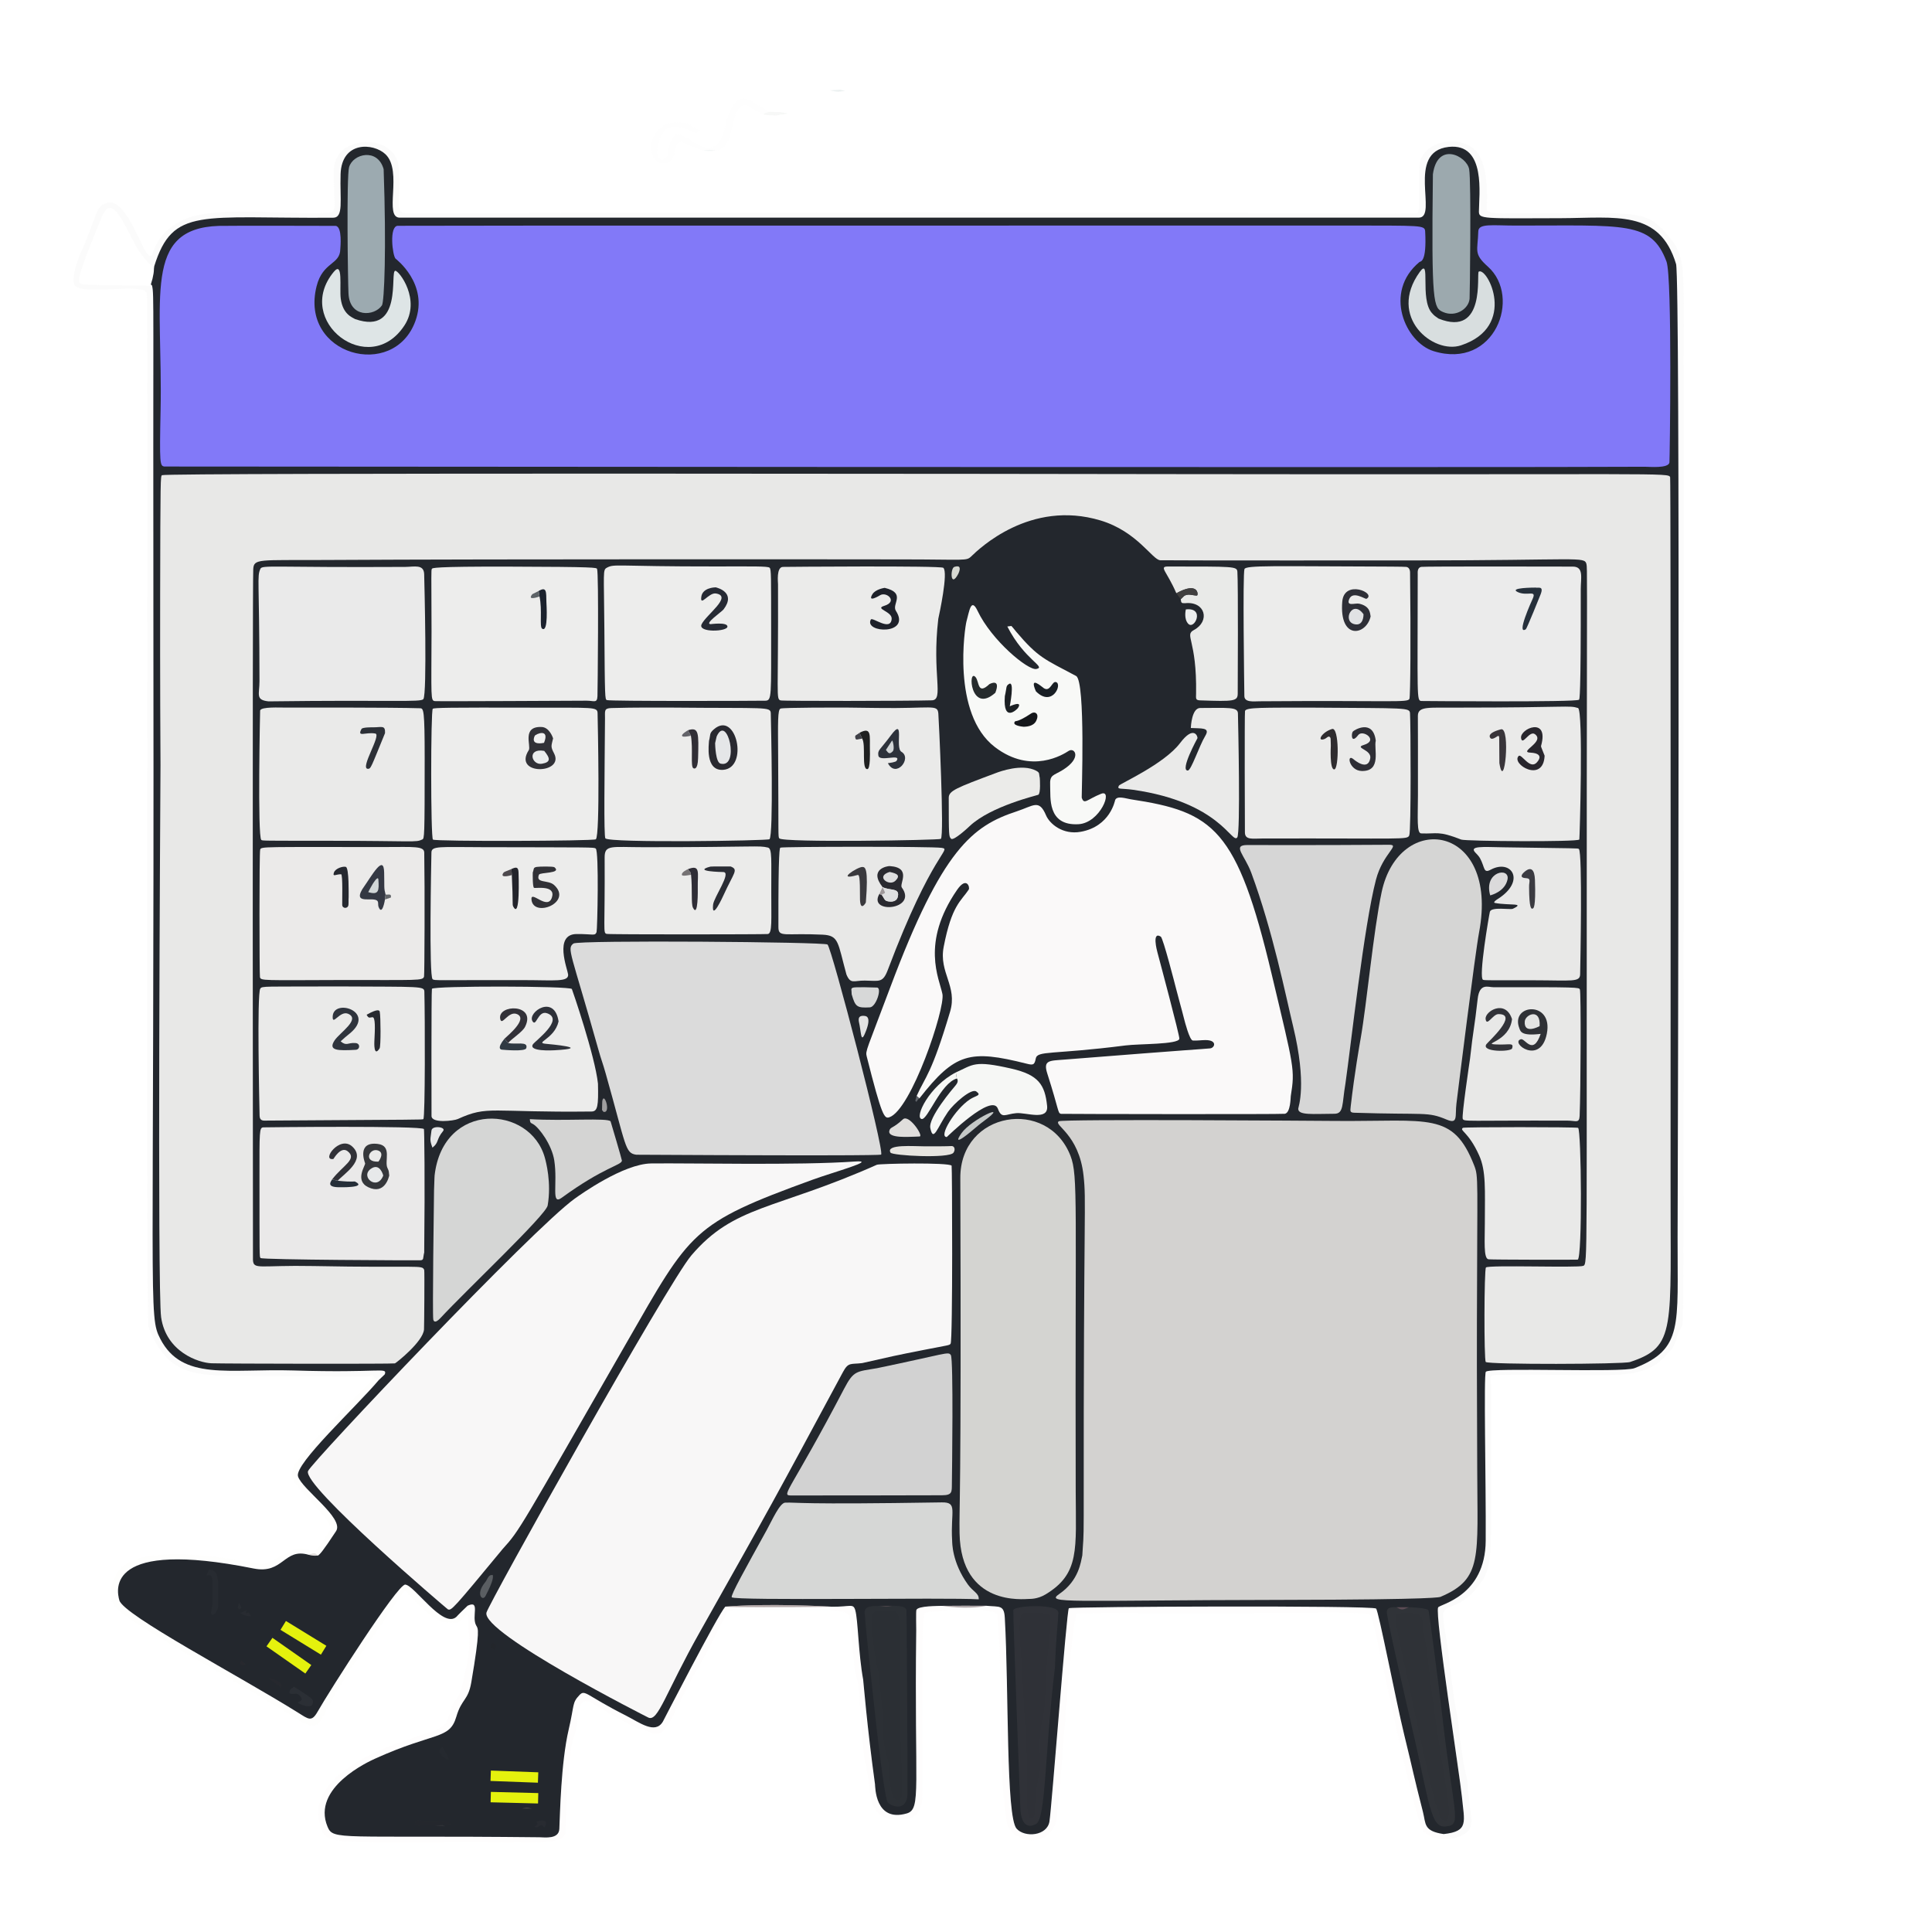 <?xml version="1.0" encoding="UTF-8" standalone="no"?><!DOCTYPE svg PUBLIC "-//W3C//DTD SVG 1.1//EN" "http://www.w3.org/Graphics/SVG/1.1/DTD/svg11.dtd"><svg width="100%" height="100%" viewBox="0 0 1080 1080" version="1.1" xmlns="http://www.w3.org/2000/svg" xmlns:xlink="http://www.w3.org/1999/xlink" xml:space="preserve" xmlns:serif="http://www.serif.com/" style="fill-rule:evenodd;clip-rule:evenodd;stroke-linejoin:round;stroke-miterlimit:2;"><path d="M86.225,148.811c10.474,-33.344 26.012,-26.569 100.003,-27.103c5.964,-0.043 3.725,-9.715 4.158,-24.28c0.558,-18.753 18.42,-17.571 25.098,-11.209c9.985,9.514 -1.408,35.953 8.256,35.443c0.643,-0.034 566.211,0.016 569.402,-0.004c11,-0.07 -7.575,-36.858 16.657,-39.537c21.184,-2.342 16.921,27.279 16.928,36.128c0.004,4.25 2.338,3.856 45.568,3.714c30.951,-0.101 55.422,-4.987 64.639,25.634c2.473,8.217 0.986,500.701 0.855,544.241c-0.149,49.192 3.278,62.312 -24.08,72.976c-6.844,2.668 -80.674,-0.589 -83.096,1.998c-1.308,1.396 0.118,61.928 -0.09,94.458c-0.199,31.098 -25.665,35.5 -26.591,37.282c-1.997,3.842 12.282,95.208 13.273,105.718c1.34,14.215 4.102,19.458 -10.182,20.986c-11.388,-1.668 -9.873,-5.683 -11.615,-12.489c-5.512,-21.533 -5.176,-21.533 -10.481,-43.189c-4.409,-18 -14.295,-69.209 -15.697,-70.39c-2.128,-1.792 -170.458,-1.159 -171.73,-0.177c-1.236,0.956 -9.618,111.984 -10.857,119.287c-1.356,7.992 -13.702,9.095 -18.343,3.95c-6.026,-6.68 -4.315,-77.923 -6.613,-117.959c-0.418,-7.281 -3.012,-5.937 -10.203,-6.641c-12.534,-0.059 -12.428,-0.044 -24.992,0.036c-1.68,0.102 -13.551,-0.1 -14.232,2.345c-0.261,0.936 -0.064,10.376 -0.075,11.25c-1.133,88.141 3.043,100.016 -5.281,102.435c-17.891,5.2 -17.616,-15.223 -17.774,-16.366c-4.421,-31.919 -6.469,-57.624 -6.613,-58.407c-2.716,-14.858 -2.857,-33.55 -4.429,-38.87c-1.147,-3.877 -2.668,-1.84 -12.706,-1.903c-4.787,-0.268 -35.97,-2.014 -59.928,-0.046c-4.337,4.804 -34.663,63.872 -34.906,64.282c-4.331,7.291 -13.071,0.445 -20.73,-3.428c-22.277,-11.265 -22.719,-14.757 -25.889,-11.426c-4.224,4.439 -2.736,5.204 -6.014,19.217c-4.357,18.626 -4.855,47.581 -5.238,55.614c-0.281,5.904 -8.23,4.687 -11.194,4.656c-112.052,-1.188 -115.155,1.895 -118.387,-5.891c-9.088,-21.891 23.186,-36.513 26.568,-38.045c33.257,-15.068 41.615,-10.477 45.403,-23.387c3.029,-10.323 6.613,-8.873 8.408,-19.391c5.061,-29.661 3.752,-29.895 2.781,-31.546c-2.922,-4.967 2.493,-14.559 -4.85,-11.179c-5.911,5.63 -5.759,5.767 -6.285,6.242c-7.544,6.809 -23.55,-17.828 -28.602,-18.039c-4.371,-0.182 -42.322,59.349 -49,71.089c-3.351,5.89 -5.122,4.109 -10.901,0.496c-33.121,-20.705 -97.512,-54.449 -99.89,-62.766c-1.696,-5.932 -7.371,-34.393 75.027,-17.828c16.739,3.365 16.825,-11.709 30.778,-7.659c2.712,0.538 2.598,0.634 5.329,0.397c1.043,-0.858 2.293,-1.887 9.994,-13.605c4.78,-7.273 -19.194,-23.454 -21.281,-30.685c-2.003,-6.941 32.568,-38.828 45.127,-53.735c3.202,-3.163 3.346,-3.041 3.455,-3.413c1.157,-3.928 -2.522,-0.493 -51.147,-1.985c-35.917,-1.103 -62.142,5.99 -74.388,-17.651c-6.846,-13.217 -3.367,-14.316 -3.868,-382.985c-0.272,-200.071 0.451,-200.145 -0.726,-205.655c0.065,-0.38 -0.734,-0.564 -0.669,-0.944c0,0 0.826,-2.85 0.898,-3.097c0.533,-2.658 0.54,-2.64 0.575,-2.871c0.321,-2.087 0.078,-2.023 0.396,-4.092Z" style="fill:#191d23;fill-opacity:0.95;"/><path d="M441.767,126.119c103.699,-0.015 207.399,-0.03 311.098,-0.045c41.679,0.107 43.615,-0.322 43.811,3.314c0.951,17.636 -2.669,16.65 -3.194,17.085c-20.306,16.823 -7.911,44.92 7.901,49.815c34.205,10.588 49.381,-30.255 30.391,-47.213c-8.226,-7.345 -5.693,-8.806 -5.403,-19.71c0.122,-4.614 7.701,-3.28 20.932,-3.266c61.172,0.063 75.716,-2.584 84.267,20.066c3.335,8.833 1.828,110.999 1.661,112.337c-0.435,3.481 -11.545,2.398 -13.721,2.416c-59.281,0.495 -827.533,-0.108 -827.64,-0.125c-2.487,-0.403 -2.721,-1.386 -2.099,-31.424c1.296,-62.633 -10.203,-101.705 32.564,-103.092c4.557,-0.148 65.062,-0.045 65.323,-0.012c3.843,0.488 2.587,12.261 2.584,12.829c-0.047,9.122 -9.786,7.02 -13.274,20.954c-9.645,38.532 43.149,52.881 55.255,19.384c7.528,-20.83 -10.995,-34.727 -11.144,-34.891c-1.656,-1.823 -3.633,-18.023 1.234,-18.318c0.96,-0.058 121.414,-0.161 219.454,-0.103Z" style="fill:#837afa;fill-opacity:0.99;"/><path d="M89.722,427.966c-0.287,-46.944 -0.213,-86.884 -0.199,-94.439c0.125,-66.994 0.217,-67.201 1.021,-67.894c1.689,-1.455 519.893,-0.671 565.101,-0.603c275.547,0.417 277.061,-0.939 277.971,1.754c0.411,1.217 0.257,387.973 0.246,393.114c-0.182,83.575 3.391,92.785 -22.645,101.479c-3.834,1.28 -79.242,1.494 -80.672,-0.031c-1.034,-1.102 -0.915,-51.788 0.11,-52.824c1.485,-1.501 51.506,0.294 54.403,-0.905c2.63,-1.088 1.733,-2.429 1.956,-267.156c0.097,-115.564 0.329,-123.385 -0.18,-125.165c-1.237,-4.325 -3.44,-2.058 -96.482,-2.008c-11.337,0.006 -132.377,0.07 -141.716,-0.1c-4.378,-0.08 -12.81,-16.036 -33.416,-22.241c-39.35,-11.849 -68.003,15.915 -72.316,20.094c-2.729,2.644 -3.208,1.706 -37.251,1.667c-25.998,-0.03 -221.439,-0.252 -324.978,0.33c-35.827,0.202 -38.845,-0.936 -39.106,5.205c-0.49,11.558 -0.199,385.517 -0.162,386.106c0.353,5.647 3.485,2.798 33.695,3.373c59.584,1.135 60.956,-0.863 62.046,2.251c0.223,0.637 -0.013,31.74 -0.124,33.215c-0.512,6.806 -15.521,18.677 -16.246,18.95c-0.957,0.36 -95.129,0.205 -102.569,-0.061c-7.202,-0.257 -25.351,-6.33 -28.14,-25.745c-2.15,-14.967 -0.499,-283.698 -0.348,-308.367Z" style="fill:#eaeae9;fill-opacity:0.99;"/><path d="M605.018,869.517c0.391,-7.467 0.794,-7.396 0.783,-22.132c-0.124,-175.169 1.575,-175.142 -0.098,-190.272c-2.582,-23.356 -17.098,-28.249 -13.803,-30.317c2.068,-1.298 142.972,-0.271 155.404,-0.181c51.639,0.376 64.964,-5.241 76.738,24.807c2.558,6.529 1.711,6.794 1.564,87.64c-0.075,41.02 0.11,40.937 0.172,81.938c0.075,49.601 3.128,61.573 -20.391,71.59c-0.394,0.168 -0.281,1.614 -88.637,1.755c-119.945,0.192 -132.763,2.291 -124.545,-3.35c11.032,-7.571 12.002,-18.109 12.812,-21.479Z" style="fill:#d5d4d2;fill-opacity:0.99;"/><path d="M481.931,761.983c-6.43,0.791 -7.656,-0.68 -10.718,5.01c-39.337,73.111 -39.274,72.991 -80.006,145.314c-19.305,34.279 -23.285,50.196 -28.706,47.861c-0.418,-0.18 -93.315,-47.197 -90.573,-58.714c1.158,-4.866 101.28,-184.123 114.539,-199.67c24.125,-28.288 46.509,-25.241 103.712,-50.678c1.493,-0.664 40.175,-1.384 41.782,0.511c0.305,0.36 0.698,97.691 -0.567,99.508c-0.685,0.984 -0.904,0.716 -14.593,3.408c-17.611,3.463 -17.47,3.514 -34.87,7.45Z" style="fill:#faf9f9;fill-opacity:0.99;"/><path d="M512.382,612.696c5.079,-11.231 8.272,-12.041 18.713,-47.111c4.302,-14.448 -6.363,-21.79 -3.568,-36.293c4.527,-23.491 9.756,-25.548 14.004,-32.015c0.78,-1.187 -1.123,-7.686 -6.562,0.232c-20.343,29.614 -9.913,49.478 -8.144,58.166c1.638,8.043 -17.443,64.812 -29.696,68.885c-2.755,0.916 -4.106,-0.273 -12.635,-34.024c-0.804,-3.18 -0.125,-3.178 13.24,-38.8c28.973,-77.223 45.937,-90.063 70.61,-98.18c9.499,-3.125 12.474,-7.008 16.397,2.219c2.006,4.718 9.308,11.034 19.425,9.196c16.473,-2.993 19.071,-17.387 19.212,-17.742c1.051,-2.642 6.114,-0.805 8.742,-0.408c46.35,7.01 59.403,16.28 78.784,97.869c12.518,52.696 13.052,52.919 10.64,68.078c-0.097,0.611 -0.085,9.372 -3.345,9.848c-2.356,0.344 -124.74,0.133 -125.129,0.031c-1.849,-0.485 -0.842,-1.301 -7.66,-22.635c-2.373,-7.428 1.316,-7.036 9.169,-7.657c75.412,-5.967 75.314,-5.716 81.856,-6.299c2.64,-0.235 4.282,-4.713 -2.726,-4.642c-2.303,0.023 -4.607,0.396 -6.906,0.247c-1.846,-0.12 -4.579,-10.884 -4.831,-11.879c-2.157,-8.494 -2.297,-8.36 -4.488,-16.924c-0.605,-2.364 -7.274,-28.431 -8.594,-29.269c-5.095,-3.232 -2.104,7.948 -1.921,8.632c1.034,3.865 12.578,47.019 12.303,48.475c-0.612,3.245 -22.55,2.751 -30.069,3.715c-41.121,5.27 -49.373,2.737 -50.218,7.372c-0.681,3.736 -1.645,3.689 -5.265,2.782c-31.486,-7.882 -39.815,-6.076 -59.758,19.426l-1.578,-1.295Z" style="fill:#faf9f9;fill-opacity:1;"/><path d="M281.071,865.799c-28.119,34.031 -28.761,34.687 -30.753,33.8c-0.271,-0.121 -81.563,-69.229 -78.115,-77.281c2.237,-5.225 125.701,-135.54 149.066,-152.267c3.06,-2.191 27.207,-19.477 42.73,-19.677c22.113,-0.285 82.402,1.153 113.833,-1.082c13.266,-0.943 -11.515,5.775 -23.731,10.218c-67.395,24.513 -67.933,28.554 -103.692,90.823c-60.087,104.632 -59.731,104.901 -69.338,115.467Z" style="fill:#faf9f9;fill-opacity:0.99;"/><path d="M355.67,645.501c-6.344,-0.955 -5.496,-4.434 -17.029,-45.218c-1.979,-6.997 -2.235,-6.782 -4.227,-13.877c-15.365,-54.716 -17.68,-55.997 -13.856,-58.974c2.566,-1.998 140.288,-0.905 142.026,0.553c2.395,2.011 31.937,115.365 29.977,117.425c-0.124,0.131 -0.166,0.847 -136.89,0.091Z" style="fill:#dbdbdb;fill-opacity:1;"/><path d="M575.134,893.821c-2.52,-0.044 -37.959,4.507 -38.732,-36.717c-0.298,-15.884 1.064,-15.812 0.42,-198.585c-0.131,-37.313 48.878,-45.18 61.584,-12.406c4.391,11.327 2.501,26.353 2.922,187.384c0.085,32.547 2.396,46.141 -16.801,57.75c-4.633,2.802 -8.735,2.514 -9.393,2.574Z" style="fill:#d6d6d3;fill-opacity:0.99;"/><path d="M86.225,148.811c-1.795,-0.437 -2.035,-0.227 -6.641,-5.783c-7.37,-8.889 -15.937,-38.175 -22.575,-22.019c-14.392,35.026 -14.19,36.993 -11.154,37.86c0.328,0.094 0.315,0.024 4.252,0.323c14.697,0.606 32.827,0.307 34.919,0.623c1.177,5.51 0.454,5.583 0.726,205.655c0.502,368.669 -2.978,369.768 3.868,382.985c12.245,23.641 38.47,16.548 74.388,17.651c48.625,1.493 52.304,-1.943 51.147,1.985c-0.11,0.373 -0.253,0.25 -3.455,3.413c-1.123,-1.004 -1.399,-0.346 -2.453,-1.288c-0.765,-0.684 0.051,-1.143 -0.869,-1.681c0,0 -2.474,0.865 -2.689,0.941c-30.602,-0.008 -30.468,-0.136 -61.116,-0.347c-34.1,-0.234 -49.731,2.077 -61.547,-27.128c-1.691,-4.18 0.102,-569.962 -0.951,-577.91c-0.833,-6.284 -35.205,1.128 -40.049,-4.343c-2.822,-3.187 1.864,-15.628 2.307,-16.6c10.62,-23.262 8.561,-27.905 15.673,-29.817c10.045,-2.702 18.494,24.024 22.231,28.387c5.142,6.003 0.012,-8.442 19.08,-18.278c17.498,-9.026 55.367,-3.069 82.198,-4.511c5.57,-0.299 2.686,-3.354 3.148,-24.264c0.439,-19.871 35.449,-20.979 36.39,0.011c0.913,20.362 -2.64,24.519 4.839,24.504c518.703,-1.05 518.65,0.645 563.745,0.022c2.746,-0.038 1.289,-6.97 1.817,-25.921c0.431,-15.478 25.29,-19.168 33.083,-7.021c6.159,9.599 4.416,28.196 4.604,30.553c0.263,3.292 8.589,2.336 20.334,2.366c64.959,0.168 68.301,-2.577 81.015,12.562c10.124,12.055 8.692,14.906 8.692,76.791c-0.003,530.855 0.274,531.182 -1.058,533.133c-4.12,6.034 -1.627,7.312 -6.22,13.099c-15.08,19.005 -29.314,12.818 -97.685,13.891c-4.394,0.069 -2.66,2.127 -2.67,6.512c-0.243,97.834 2.268,99.551 -7.655,112.075c-11.334,14.306 -20.057,8.264 -19.122,17.11c1.111,10.505 1.85,10.259 3.02,20.806c3.57,32.176 4.705,31.989 5.006,34.785c3.603,33.462 5.412,33.148 5.547,36.064c1.005,21.715 7.254,27.262 -7.791,31.719c-5.357,-2.404 -5.349,-2.41 -5.532,-2.469c14.284,-1.528 11.522,-6.771 10.182,-20.986c-0.991,-10.511 -15.27,-101.876 -13.273,-105.718c0.926,-1.782 26.392,-6.184 26.591,-37.282c0.208,-32.53 -1.218,-93.062 0.09,-94.458c2.423,-2.586 76.252,0.67 83.096,-1.998c27.358,-10.664 23.932,-23.783 24.08,-72.976c0.131,-43.539 1.619,-536.023 -0.855,-544.241c-9.216,-30.621 -33.687,-25.736 -64.639,-25.634c-43.23,0.142 -45.564,0.536 -45.568,-3.714c-0.007,-8.849 4.256,-38.47 -16.928,-36.128c-24.231,2.679 -5.656,39.467 -16.657,39.537c-3.191,0.02 -568.759,-0.03 -569.402,0.004c-9.664,0.51 1.729,-25.929 -8.256,-35.443c-6.677,-6.362 -24.539,-7.544 -25.098,11.209c-0.434,14.564 1.806,24.237 -4.158,24.28c-73.991,0.534 -89.528,-6.241 -100.003,27.103Z" style="fill:#c2c5c3;fill-opacity:0.06;"/><path d="M755.093,618.15c2.068,-18.066 4.973,-34.527 5.501,-37.514c3.442,-19.5 7.142,-60.12 11.732,-81.838c9.73,-46.033 65.898,-38.259 54.506,22.3c-2.31,12.283 -11.713,88.094 -12.664,95.763c-0.867,6.99 1.067,11.747 -5.422,9.022c-10.979,-4.612 -11.439,-2.569 -51.684,-3.849c-2.763,-0.088 -2.187,-1.122 -1.969,-3.884Z" style="fill:#d5d5d4;fill-opacity:1;"/><path d="M788.245,320.992c0.419,33.913 0.197,68.266 -0.357,69.655c-0.91,2.281 -9.677,0.82 -83.632,1.368c-3.42,0.025 -8.594,0.77 -8.646,-2.907c-0.081,-5.679 -0.974,-68.072 0.053,-70.997c0.768,-2.185 17.868,-1.569 73.865,-1.411c1.332,0.004 15.821,0.045 16.652,0.21c2.474,0.492 2.006,3.566 2.065,4.082Z" style="fill:#ececeb;fill-opacity:1;"/><path d="M431.071,351.581c-0.051,37.402 0.483,40.023 -3.198,40.113c-4.371,0.107 -86.905,0.369 -88.63,-0.343c-1.063,-0.439 -1.127,-0.802 -1.398,-39.772c-0.224,-32.227 -0.982,-32.963 1.44,-34.249c4.298,-2.282 4.656,-0.627 60.819,-0.676c20.631,-0.018 29.071,-0.189 30.09,0.694c0.989,0.858 0.821,5.065 0.876,34.234Z" style="fill:#ededec;fill-opacity:1;"/><path d="M241.234,352.968c-0.087,-33.89 -0.252,-33.943 0.18,-34.961c0.194,-0.457 0.303,-1.38 43.42,-1.259c48.339,0.136 48.576,0.536 48.927,1.298c1.033,2.241 0.33,68.513 0.223,71.14c-0.169,4.116 -2.007,2.48 -6.098,2.501c-6.778,0.035 -82.623,0.431 -84.728,0.237c-2.533,-0.234 -2.016,-1.64 -1.924,-38.955Z" style="fill:#ededec;fill-opacity:1;"/><path d="M376.502,395.551c51.976,0.498 54.277,-0.667 54.368,3.236c0.132,5.626 1.599,68.357 -0.724,70.34c-1.016,0.867 -89.809,2.192 -91.744,-0.495c-0.921,-1.279 -0.44,-35.589 -0.201,-67.027c0.032,-4.174 -0.671,-5.684 3.565,-5.805c13.221,-0.379 27.138,-0.271 34.737,-0.249Z" style="fill:#ececeb;fill-opacity:1;"/><path d="M150.122,392.067c-7.487,-0.799 -5.06,-3.839 -5.071,-11.325c-0.08,-57.87 -1.457,-58.109 0.489,-62.735c0.978,-2.327 6.642,-0.68 80.964,-1.098c5.063,-0.028 10.464,-1.69 10.611,4.128c0.142,5.582 1.706,67.214 -0.47,69.793c-1.544,1.83 -17.093,0.359 -86.523,1.237Z" style="fill:#ececec;fill-opacity:0.99;"/><path d="M190.396,551.43c44.911,0.237 46.748,-0.235 46.827,2.945c0.371,14.907 0.476,70.059 -0.556,71.186c-0.405,0.442 -0.475,0.258 -87.936,0.859c-1.429,0.01 -3.549,0.292 -3.617,-2.703c-0.129,-5.683 -1.545,-68.265 0.378,-71.05c1.08,-1.565 1.598,-1.076 44.905,-1.236Z" style="fill:#ececeb;fill-opacity:0.99;"/><path d="M297.336,395.585c34.57,0.112 36.634,-0.585 36.716,3.154c0.123,5.634 1.496,68.534 -0.987,70.435c-1.307,1 -89.652,1.291 -91.053,0.164c-1.301,-1.046 -1.252,-72.24 -0.091,-73.124c0.784,-0.597 8.417,-0.743 55.415,-0.629Z" style="fill:#ededec;fill-opacity:1;"/><path d="M752.091,605.819c-1.963,11.383 -0.79,16.777 -6.165,16.785c-11.862,0.018 -20.409,1.041 -20.202,-2.895c0.051,-0.959 5.015,-13.402 -2.879,-46.046c-4.161,-17.207 -11.265,-52.997 -23.373,-85.767c-3.673,-9.941 -10.931,-15.545 -2.164,-15.518c6.335,0.02 39.814,0.125 79.187,-0.147c6.586,-0.046 -3.423,4.693 -7.321,19.527c-6.664,25.364 -14.032,92.861 -17.084,114.06Z" style="fill:#d6d6d6;fill-opacity:1;"/><path d="M792.512,321.012c0.057,-0.632 -0.502,-3.645 2.019,-4.126c1.803,-0.344 81.429,-0.164 84.712,-0.148c6.251,0.029 4.4,6.379 4.409,12.624c0.086,61.457 -0.69,61.47 -0.968,61.783c-1.313,1.473 -88.142,0.719 -88.16,0.718c-2.693,-0.252 -2.045,-1.855 -2.012,-70.849Z" style="fill:#ebebeb;fill-opacity:1;"/><path d="M190.397,547.833c-43.586,0.14 -44.552,0.438 -45.082,-1.592c-0.316,-1.21 -0.441,-69.396 0.12,-71.276c0.556,-1.864 1.435,-1.422 69.958,-1.47c15.972,-0.011 21.698,-0.622 21.763,3.11c0.35,19.832 0.157,68.167 -0.114,69.258c-0.617,2.482 -3.166,1.912 -46.645,1.97Z" style="fill:#edeceb;fill-opacity:0.99;"/><path d="M159.835,395.543c6.001,-0.013 59.577,-0.127 75.011,0.372c1.965,0.064 2.548,0.924 2.55,27.884c0.003,44.477 -0.156,44.933 -1.349,45.488c-3.815,1.775 -4.053,0.74 -52.598,0.705c-36.805,-0.027 -36.8,0.038 -37.394,-0.496c-2.137,-1.922 -0.675,-72.244 -0.646,-72.335c0.687,-2.198 10.975,-1.571 14.426,-1.618Z" style="fill:#ececeb;fill-opacity:0.99;"/><path d="M237.133,700.16c-0.815,3.242 -0.032,4.27 -2.269,4.353c-2.346,0.087 -88.137,-0.238 -89.216,-1.269c-0.67,-0.641 -0.556,-0.753 -0.597,-44.738c-0.024,-26.188 -0.109,-28.17 2.15,-28.308c1.012,-0.062 88.835,-1.003 89.786,0.96c0.185,0.382 0.615,27.32 0.146,69.003Z" style="fill:#ecebeb;fill-opacity:0.99;"/><path d="M524.516,345.895c-3.684,31.175 3.366,45.39 -3.607,45.591c-13.575,0.392 -83.332,0.473 -84.569,0.047c-2.628,-0.906 -1.201,-2.113 -1.421,-64.95c-0.003,-0.981 -1.004,-9.498 2.69,-9.677c0.98,-0.047 88.258,-0.761 89.705,0.5c2.876,2.508 -2.309,26.251 -2.797,28.488Z" style="fill:#ebebea;fill-opacity:1;"/><path d="M734.811,395.579c51.35,0.369 53.155,-0.091 53.39,3.116c0.391,5.343 0.663,65.836 -0.415,68.28c-1.136,2.575 -2.276,1.56 -82.145,1.752c-5.403,0.013 -9.585,0.949 -9.729,-3.263c-0.041,-1.21 -0.24,-67.08 0.055,-68.03c0.645,-2.077 9.824,-1.844 38.843,-1.855Z" style="fill:#eaeae9;fill-opacity:1;"/><path d="M473.713,395.544c8.464,0.105 8.334,0.082 16.67,0.207c30.735,0.463 33.672,-2.272 34.154,3.109c0.217,2.423 3.413,68.5 1.403,70.081c-0.946,0.744 -88.355,2.193 -90.303,-0.284c-0.769,-0.978 -0.346,-1.091 -0.653,-46.249c-0.132,-19.376 -0.253,-25.475 1.284,-26.284c1.277,-0.672 33.209,-0.582 37.446,-0.581Z" style="fill:#eaeae9;fill-opacity:1;"/><path d="M815.354,395.561c61.526,-0.004 61.668,-1.386 66.762,0.219c3.037,0.957 0.905,73.245 0.751,73.507c-0.864,1.462 -63.615,0.99 -66.015,0.047c-12.98,-5.098 -13.279,-3.09 -22.412,-3.457c-2.539,-0.102 -1.854,-8.433 -1.804,-21.249c0.074,-18.793 -0.045,-39.854 -0.041,-44.454c0.005,-5.728 6.704,-4.412 22.759,-4.612Z" style="fill:#eaeae9;fill-opacity:1;"/><path d="M293.165,547.893c-50.044,-0.095 -50.28,0.386 -51.347,-0.535c-2.067,-1.784 -0.761,-65.183 -0.644,-70.85c0.077,-3.727 4.739,-2.984 28.383,-2.932c62.272,0.137 62.352,-0.01 63.457,0.765c1.919,1.346 0.898,45.63 0.474,46.704c-0.917,2.324 -1.796,1.022 -11.166,1.086c-12.891,0.087 -5.055,19.768 -4.744,22.558c0.491,4.411 -7.88,3.209 -24.413,3.203Z" style="fill:#ececeb;fill-opacity:1;"/><path d="M334.272,605.762c0.28,12.323 -0.117,15.546 -3.591,15.586c-56.862,0.669 -57.719,-3.569 -74.828,4.22c-2.056,0.936 -14.49,2.55 -14.634,-1.675c-0.021,-0.619 -0.143,-70.18 0.231,-71.135c0.681,-1.741 77.169,-1.619 78.226,0.102c0.216,0.352 12.985,37.546 14.596,52.902Z" style="fill:#ececeb;fill-opacity:1;"/><path d="M547.102,894.027c-16.925,-1.105 -137.163,0.918 -138.07,-1.163c-0.577,-1.323 7.704,-16.058 19.544,-37.523c3.042,-5.516 7.331,-15.266 10.369,-15.362c6.999,-0.221 6.977,1.169 87.527,-0.135c9.093,-0.147 4.796,4.888 5.78,21.416c0.055,0.926 -0.19,11.988 8.802,24.488c2.923,4.064 6.304,4.884 6.048,8.279Z" style="fill:#d8d9d8;fill-opacity:0.99;"/><path d="M490.268,764.828c39.049,-8.104 39.75,-9.481 41.248,-7.357c1.54,2.184 0.672,66.111 0.594,71.859c-0.064,4.693 0.337,6.522 -5.622,6.536c-6.772,0.016 -81.037,0.191 -84.648,0.106c-5.342,-0.126 0.45,-3.127 30.032,-59.658c5.404,-10.328 6.894,-9.5 18.394,-11.486Z" style="fill:#d4d4d4;fill-opacity:0.99;"/><path d="M261.403,897.597c7.344,-3.381 1.929,6.211 4.85,11.179c0.971,1.651 2.281,1.885 -2.781,31.546c-1.795,10.518 -5.379,9.068 -8.408,19.391c-3.788,12.911 -12.146,8.319 -45.403,23.387c-3.381,1.532 -35.655,16.154 -26.568,38.045c3.232,7.786 6.335,4.703 118.387,5.891c2.965,0.031 10.913,1.248 11.194,-4.656c0.382,-8.033 0.881,-36.988 5.238,-55.614c3.277,-14.012 1.789,-14.778 6.014,-19.217c3.169,-3.33 3.612,0.161 25.889,11.426c7.659,3.873 16.399,10.719 20.73,3.428c0.243,-0.41 30.569,-59.478 34.906,-64.282c4.46,0.399 32.991,0.413 59.928,0.046c10.038,0.063 11.56,-1.975 12.706,1.903c1.573,5.319 1.714,24.012 4.429,38.87c0.143,0.784 2.192,26.489 6.613,58.407c0.158,1.143 -0.117,21.566 17.774,16.366c8.324,-2.419 4.148,-14.294 5.281,-102.435c0.011,-0.874 -0.186,-10.314 0.075,-11.25c0.681,-2.445 12.553,-2.243 14.232,-2.345c1.216,0.083 13.907,2.248 24.992,-0.036c7.191,0.704 9.785,-0.64 10.203,6.641c2.298,40.037 0.587,111.279 6.613,117.959c4.641,5.145 16.987,4.042 18.343,-3.95c1.239,-7.303 9.621,-118.331 10.857,-119.287c1.271,-0.983 169.601,-1.615 171.73,0.177c1.403,1.181 11.288,52.391 15.697,70.39c5.305,21.657 4.969,21.657 10.481,43.189c1.742,6.806 0.227,10.821 11.615,12.489c0.183,0.06 0.176,0.066 5.532,2.469c-1.6,0.085 -10.658,2.142 -16.692,-3.897c-4.086,-4.09 -18.588,-72.709 -19.937,-79.093c-0.685,-3.244 -7.038,-33.303 -9.141,-40.42c-1.095,-3.706 -2.841,-2.643 -77.807,-2.669c-86.233,-0.031 -86.326,0.082 -86.907,0.464c-1.979,1.299 -5.001,39.034 -5.274,42.444c-0.454,5.674 -4.97,62.064 -5.937,70.904c-2.025,18.509 -26.028,15.991 -28.072,2.741c-3.437,-22.279 -3.425,-52.37 -3.423,-56.933c0.017,-45.444 -1.777,-58.36 -1.84,-58.539c-1.712,-4.88 -38.982,-2.327 -40.572,-0.989c-2.403,2.02 -0.72,88.155 -1.416,103.972c-0.049,1.122 -0.427,9.708 -8.48,11.184c-21.118,3.871 -20.668,-14.906 -21.098,-18.116c-2.074,-15.464 -2.833,-15.28 -2.95,-16.626c-3.335,-38.445 -2.709,-38.51 -3.529,-41.761c-2.188,-8.673 -1.892,-8.674 -4.375,-36.066c-0.462,-5.093 -14.178,-4.264 -23.612,-4.252c-43.161,0.058 -43.994,-0.691 -45.174,1.612c-10.829,21.145 -10.659,21.149 -13.853,26.618c-17.659,30.244 -19.13,44.378 -28.527,40.229c-6.02,-2.658 -6.289,-1.635 -6.79,-1.892c-16.98,-8.7 -23.052,-12.661 -24.967,-13.911c-11.141,-7.268 -7.896,9.728 -11.394,18.189c-3.339,8.074 -4.367,48.151 -4.621,52.782c-0.372,6.779 -10.375,6.22 -29.906,6.112c-99.032,-0.548 -103.912,2.666 -107.076,-8.801c-1.625,-5.887 -9.88,-29.907 52.886,-49.988c16.138,-5.163 17.339,-5.392 19.846,-15.196c1.465,-5.726 4.046,-4.584 6.17,-12.706c6.561,-25.087 3.557,-27.752 3.64,-39.112c0.1,-0.344 1.247,-4.302 1.247,-4.302c-0.105,-1.931 -1.458,-1.96 -1.569,-2.11Z" style="fill:#dcd7d1;fill-opacity:0.05;"/><path d="M242.629,665.437c0.292,-7.718 0.24,-7.672 0.316,-8.335c4.779,-41.796 53.567,-39.514 61.663,-9.798c0.56,2.056 3.76,13.8 1.535,26.59c-0.927,5.33 -46.188,48.017 -59.816,62.786c-3.537,3.833 -4.054,1.276 -4.121,0.944c-0.532,-2.634 0.344,-66.413 0.423,-72.188Z" style="fill:#d5d6d5;fill-opacity:1;"/><path d="M473.172,544.769c-4.934,-17.926 -4.072,-21.838 -13.351,-22.285c-21.266,-1.025 -24.673,1.809 -24.684,-4.247c-0.083,-44.18 0.773,-44.14 1.106,-44.394c0.794,-0.607 84.802,-0.726 90.176,0.113c5.881,0.918 -5.221,2.19 -30.058,68.056c-2.885,7.65 -4.778,6.236 -12.931,6.141c-6.169,-0.072 -7.882,2.227 -10.257,-3.384Z" style="fill:#e8e8e7;fill-opacity:1;"/><path d="M821.76,591.775c1.843,-16.775 2.397,-16.552 4.262,-33.331c1.014,-9.124 5.906,-6.579 8.779,-6.583c47.331,-0.067 47.769,0.072 48.361,1.219c0.691,1.337 0.476,56.281 -0.132,70.663c-0.184,4.359 -2.138,2.717 -6.565,2.701c-57.255,-0.2 -58.149,0.736 -58.798,-1.071c-0.626,-1.743 3.696,-30.92 4.092,-33.599Z" style="fill:#e8e8e7;fill-opacity:1;"/><path d="M431.149,498.792c-0.063,15.171 0.664,23.021 -1.934,23.335c-1.841,0.222 -88.6,0.344 -90.109,-0.08c-2.127,-0.597 -0.884,-1.659 -1.108,-42.698c-0.04,-7.315 3.728,-5.767 21.833,-5.76c63.961,0.026 64.035,-1.076 69.441,0.202c2.481,0.587 1.802,7.183 1.877,25.001Z" style="fill:#ebebea;fill-opacity:1;"/><path d="M563.096,350.217c2.179,-0.216 2.225,-0.373 2.353,-0.233c1.396,1.517 1.205,1.498 2.576,3.111c12.455,14.66 15.78,15.32 33.518,24.778c5.393,2.875 2.999,67.52 3.141,67.978c1.324,4.277 2.916,1.046 10.837,-2.116c6.929,-2.767 -0.457,16.356 -12.706,17.008c-17.591,0.937 -15.45,-15.196 -15.774,-21.64c-0.314,-6.265 1.794,-5.387 7.209,-8.788c10.769,-6.762 6.431,-12.691 3.146,-10.561c-2.772,1.797 -20.803,13.482 -41.238,-2.131c-24.382,-18.629 -16.71,-67.336 -15.895,-70.242c1.59,-5.673 2.53,-13.677 6.243,-5.836c7.75,16.365 28.197,33.407 32.84,32.418c5.691,-1.212 -6.467,-4.73 -16.248,-23.747Z" style="fill:#f8f9f7;fill-opacity:1;"/><path d="M830.035,683.504c0.016,-18.482 0.765,-28.864 -3.205,-37.67c-6.041,-13.397 -11.15,-13.728 -9.066,-15.368c0.656,-0.517 63.097,-0.492 64.398,0.009c1.828,0.705 2.436,72.906 -0.21,73.667c-0.422,0.122 -47.35,0.067 -49.83,-0.183c-2.98,-0.3 -2.053,-10.935 -2.086,-20.455Z" style="fill:#e9e9e8;fill-opacity:1;"/><path d="M857.022,547.982c-21.647,-0.012 -26.992,0.123 -27.981,-0.257c-2.722,-1.044 3.428,-36.608 3.81,-38.043c0.785,-2.948 11.482,-1.034 12.824,-1.666c7.317,-3.445 -2.007,-1.772 -9.921,-3.242c-1.577,-0.293 1.175,-2.02 1.346,-2.127c16.234,-10.186 7.737,-22.697 -3.758,-16.498c-4.232,2.282 -3.147,-1.157 -6.029,-6.454c-0.59,-1.084 -2.237,-2.746 -2.454,-2.964c-3.982,-4.016 4.009,-3.267 15.499,-3.086c41.542,0.654 41.695,0.422 42.258,0.962c2.036,1.954 0.805,64.414 0.695,70.014c-0.09,4.554 -4.452,3.398 -26.289,3.36Z" style="fill:#e8e8e7;fill-opacity:1;"/><path d="M665.674,406.955c0.049,-0.987 0.56,-11.181 5.248,-11.188c15.498,-0.024 21.004,-0.706 21.088,3.011c0.125,5.547 1.507,66.885 -0.375,69.359c-2.97,3.905 -9.609,-19.665 -58.154,-26.628c-7.006,-1.005 -9.237,0.061 -8.005,-2.32c0.577,-1.116 25.244,-11.994 34.205,-23.822c7.822,-10.323 9.942,-3.488 9.708,-2.716c-0.02,0.067 -9.979,18.139 -5.411,18.087c1.927,-0.022 6.34,-13.706 9.787,-19.396c2.971,-4.903 -2.364,-4.021 -8.092,-4.386Z" style="fill:#eaeae9;fill-opacity:1;"/><path d="M780.64,898.439c3.197,1.92 3.398,1.417 6.949,0c0.89,0.031 10.136,0.353 10.984,1.778c0.264,0.444 5.981,43.986 7.419,56.831c6.495,58.008 11.531,62.88 2.423,63.951c-8.891,1.045 -8.987,-11.865 -19.758,-58.286c-1.133,-4.881 -12.827,-55.283 -13.377,-61.185c-0.354,-3.797 4.26,-2.998 5.36,-3.089Z" style="fill:#d7d6d1;fill-opacity:0.07;"/><path d="M589.723,932.052c-5.675,46.899 -5.012,84.497 -10.483,87.511c-8.361,4.608 -8.816,-7.311 -8.853,-8.28c-0.339,-8.896 -4.194,-109.957 -3.947,-111.207c0.525,-2.659 25.389,-3.811 25.189,1.467c-0.273,7.231 -1.107,9.935 -1.907,30.508Z" style="fill:#d7d4d1;fill-opacity:0.07;"/><path d="M491.761,897.678c3.494,0.522 3.414,0.794 6.964,0.003c0.68,0.05 7.683,-0.46 8,2.53c0.123,1.164 0.685,100.785 0.582,102.726c-0.585,10.962 -10.573,6.175 -11.314,4.13c-2.017,-5.564 -5.944,-40.919 -6.341,-44.492c-0.542,-4.878 -5.643,-50.799 -6.289,-61.023c-0.289,-4.573 6.292,-3.639 8.399,-3.874Z" style="fill:#dededa;fill-opacity:0.05;"/><path d="M657.582,331.631c-5.232,-12.205 -9.917,-14.95 -4.739,-14.947c37.02,0.017 38.64,-0.149 38.862,2.961c0.493,6.921 0.216,62.604 0.189,68.047c-0.021,4.317 -2.043,4.468 -20.93,3.823c-2.759,-0.094 -2.392,-0.998 -2.346,-3.802c0.5,-30.405 -6.748,-32.573 -1.191,-35.55c9.164,-4.911 6.38,-16.107 -4.878,-14.981c-2.068,0.1 -2.295,-0.126 -2.499,-2.213c1.876,-1.564 1.481,-2.143 3.991,-2.54c1.297,-0.205 4.544,0.72 5.152,0.422c0.689,-0.337 0.777,-8.059 -11.61,-1.219Z" style="fill:#e9eae8;fill-opacity:1;"/><path d="M801.001,97.402c2.587,-18.672 18.932,-10.15 20.259,-2.836c1.24,6.835 0.397,70.533 0.248,72.39c-0.46,5.752 -7.809,10.533 -14.78,7.493c-5.375,-2.344 -6.609,-3.921 -5.727,-77.047Z" style="fill:#9eabb0;fill-opacity:0.98;"/><path d="M205.689,769.475c0.215,-0.075 2.689,-0.941 2.689,-0.941c0.919,0.538 0.103,0.997 0.869,1.681c1.054,0.942 1.33,0.284 2.453,1.288c-12.558,14.908 -47.13,46.794 -45.127,53.735c2.087,7.231 26.061,23.412 21.281,30.685c-7.701,11.718 -8.951,12.747 -9.994,13.605c-1.237,-0.65 -1.182,-2.05 -5.329,-0.397c-13.953,-4.05 -14.039,11.025 -30.778,7.659c-82.398,-16.565 -76.723,11.896 -75.027,17.828c2.378,8.317 66.769,42.061 99.89,62.766c5.779,3.613 7.55,5.394 10.901,-0.496c6.679,-11.74 44.63,-71.271 49,-71.089c5.052,0.211 21.058,24.848 28.602,18.039c0.526,-0.475 0.373,-0.612 6.285,-6.242c0.112,0.15 1.464,0.178 1.569,2.11c0,0 -1.147,3.958 -1.247,4.302c-0.387,-0.022 -0.137,-1.015 -0.524,-1.037c-3.144,-0.177 -1.564,4.546 -8.293,4.068c-6.463,-0.459 -7.769,1.079 -23.259,-14.163c-2.355,-2.318 -2.423,-4.97 -4.48,-2.375c-2.281,2.876 -1.819,3.149 -25.971,37.829c-8.372,12.022 -13.884,22.291 -14.964,24.303c-5.399,10.06 -5.731,15.078 -15.943,9.79c-4.161,-2.154 -3.601,-3.08 -50.29,-30.017c-50.567,-29.175 -52.332,-32.078 -55.08,-36.599c-1.045,-1.719 -3.207,-3.308 1.661,-14.845c9.468,-22.434 77.236,-6.917 81.4,-6.797c0.548,0.038 1.095,0.077 1.643,0.115c4.044,-1.693 4.046,-1.475 7.823,-3.706c12.326,-7.28 13.132,-4.368 19.669,-3.781c1.157,0.104 2.264,0.203 9.182,-11.246c1.175,-1.944 1.689,-3.155 -16.561,-23.062c-9.419,-10.275 -4.78,-13.328 21.494,-41.823c16.373,-17.757 22.874,-20.382 16.456,-21.187Z" style="fill:#e1dcd5;fill-opacity:0.05;"/><path d="M214.458,94.574c1.578,44.368 0.376,74.172 -0.955,76.139c-4.155,6.145 -18.011,7.126 -18.695,-6.631c-0.338,-6.788 -1.166,-65.416 0.336,-70.646c2.18,-7.59 15.97,-10.849 19.314,1.138Z" style="fill:#9eacb2;fill-opacity:0.98;"/><path d="M534.306,599.505c9.849,-4.413 10.086,-6.93 31.075,-2.137c15.128,3.455 18.739,8.983 19.957,20.811c0.883,8.581 -11.628,3.608 -17.194,4.076c-6.178,0.519 -8.169,3.395 -10.317,-2.461c-3.324,-9.061 -28.507,15.823 -28.582,15.822c-4.819,-0.076 4.535,-15.494 12.894,-21.033c3.337,-2.211 6.847,-2.148 3.617,-4.438c-2.808,-1.991 -12.815,7.023 -15.823,11.392c-6.031,8.761 -8.164,17.328 -9.88,9.059c-1.219,-5.876 12.743,-22.237 14.188,-23.929c2.077,-2.434 0.636,-3.768 0.636,-3.777c-0.191,-1.128 -0.381,-2.256 -0.572,-3.384Z" style="fill:#f8f9f7;fill-opacity:0.99;"/><path d="M296.191,625.607c19.38,1.175 43.747,-0.885 45.138,1.266c0.071,0.109 6.375,21.502 6.333,21.938c-0.259,2.645 -9.948,3.459 -33.691,20.765c-6.065,4.421 -2.144,-7.771 -4.115,-20.795c-1.326,-8.763 -8.368,-18.291 -11.767,-20.346c-1.254,-0.758 -1.793,-0.481 -1.899,-2.829Z" style="fill:#d4d4d3;fill-opacity:1;"/><path d="M809.169,1017.935c-5.784,-0.219 -3.386,-3.167 -6.141,-8.169c-1.771,-3.216 -12.416,-53.674 -13.405,-58.361c-9.876,-46.814 -11.563,-49.503 -7.555,-49.538c1.817,-0.016 12.648,-1.666 13.078,3.793c0.781,9.916 1.616,9.656 2.722,19.45c7.918,70.087 14.208,82.429 11.301,92.825Z" style="fill:#06080b;fill-opacity:0.02;"/><path d="M571.237,901.93l1.116,-0.21c0.361,0.002 14.109,-0.715 14.66,1.362c0.254,0.959 -0.182,13.711 -0.442,15.194c-2.393,13.636 -1.867,33.319 -3.109,38.833c-4.642,20.605 -0.539,26.507 -2.538,34.784c-3.625,15.013 -1.376,22.717 -3.632,24.309c-3.462,2.443 -3.245,-10.874 -3.229,-11.857c0.44,-26.991 -0.465,-26.898 -2.129,-59.719c-1.41,-27.81 -3.201,-37.002 -0.697,-42.696Z" style="fill:#040609;fill-opacity:0.02;"/><path d="M491.169,934.954c-4.112,-15.533 -3.511,-29.422 -3.4,-31.993c0.056,-1.291 0.825,-3.609 10.918,-2.684c4.879,0.447 4.299,6.239 4.178,23.492c-0.437,62.266 3.449,80.457 0.086,82.075c-6.264,3.013 -5.514,-17.275 -6.443,-21.13c-2.307,-9.569 -2.647,-9.437 -2.91,-19.21c-0.415,-15.404 -1.178,-15.272 -2.428,-30.55Z" style="fill:#050609;fill-opacity:0.02;"/><path d="M581.241,434.823c0.053,0.758 0.597,8.557 -0.822,9.464c-0.448,0.287 -26.465,6.307 -38.286,17.432c-0.738,0.695 -9.104,8.567 -10.484,7.124c-1.264,-1.322 -1.265,-1.561 -1.296,-22.826c-0.006,-3.996 4.068,-5.542 26.646,-13.995c1.666,-0.624 14.316,-5.36 22.21,-1.184c2.235,1.182 1.447,1.67 2.032,3.986Z" style="fill:#ededeb;fill-opacity:0.99;"/><path d="M198.557,178.386c27.135,9.38 19.183,-26.933 22.408,-27.024c2.146,-0.061 14.477,16.226 5.137,30.528c-19.727,30.205 -62.281,-2.484 -39.507,-29.932c5.332,-6.426 3.108,8.912 3.877,14.902c1.154,8.989 6.599,10.592 8.084,11.527Z" style="fill:#e0e7e8;fill-opacity:0.99;"/><path d="M804.182,178.102c26.666,10.695 21.065,-25.437 22.431,-26.254c4.781,-2.862 21.963,30.66 -9.924,41.21c-15.497,5.127 -41.216,-15.786 -23.059,-40.999c6.413,-8.905 -0.118,15.057 6.762,22.857c1.694,1.92 1.785,1.704 3.79,3.187Z" style="fill:#dae0e1;fill-opacity:0.99;"/><path d="M430.696,62.457c-2.255,0.465 -2.167,0.371 -4.169,1.511c-8.263,-3.841 -10.526,-9.123 -14.878,-1.042c-3.227,5.992 -2.221,20.409 -11.487,21.24c-3.585,-0.532 -3.535,-0.516 -7.107,0.064c-0.864,-0.424 -0.926,-0.171 -11.131,-4.57c-6.973,-3.006 -1.598,12.956 -12.242,11.544c-9.102,-1.208 -8.332,-25.305 12.312,-22.669c2.761,0.353 2.529,0.775 9.933,4.706c-1.048,0.34 -2.097,0.68 -3.145,1.02c-6.747,-2.96 -19.636,-9.67 -21.439,10.64c-0.461,5.197 5.392,6.18 6.274,0.015c1.395,-9.746 4.407,-12.402 12.372,-6.597c17.748,12.934 18.985,-7.205 20.247,-11.259c6.572,-21.112 14.543,-8.631 24.46,-4.602Z" style="fill:#cfd3ce;fill-opacity:0.03;"/><path d="M396.344,414.132c0.967,-3.613 0.005,-4.109 2.787,-6.5c12.51,-10.75 19.549,21.713 5.105,22.712c-10.288,0.712 -7.919,-14.63 -7.892,-16.212Z" style="fill:#28282f;fill-opacity:0.99;"/><path d="M217.586,657.091c-0.243,1.049 -2.544,10.96 -11.75,6.559c-7.853,-3.754 -1.346,-12.324 -1.74,-13.376c-0.362,-0.968 -4.585,-12.244 7.077,-10.811c8.265,1.016 3.505,9.697 5.462,13.568c0.956,1.891 0.615,1.921 0.95,4.06Z" style="fill:#35373b;fill-opacity:1;"/><path d="M309.19,412.723c-0.942,4.272 -1.571,4.417 0.509,8.369c6.16,11.706 -23.28,12.52 -14.114,-1.758c1.458,-2.271 -4.114,-13.462 7.231,-12.939c4.214,0.194 6.135,5.65 6.374,6.328Z" style="fill:#313137;fill-opacity:1;"/><path d="M766.18,344.608c-2.39,10.633 -17.606,13.475 -15.848,-8.27c1.03,-12.743 19.407,-4.712 13.518,-1.602c-0.657,0.347 -7.637,-4.7 -9.627,0.166c-1.792,4.381 3.317,2.043 5.601,2.572c6.167,1.43 6.005,5.318 6.356,7.134Z" style="fill:#2d2e36;fill-opacity:0.99;"/><path d="M861.247,577.942c-10.802,1.32 -11.245,-1.36 -11.906,-3.057c-5.367,-13.785 19.088,-15.755 15.343,2.98c-3.6,18.011 -20.813,4.99 -14.517,3.07c2.301,-0.702 6.768,9.573 11.081,-2.992Z" style="fill:#2e3035;fill-opacity:0.99;"/><path d="M493.378,495.902c-8.027,-10.23 2.957,-11.821 3.947,-11.756c12.541,0.817 5.266,9.905 6.787,11.973c9.226,12.549 -19.194,15.081 -12.537,3.604l1.4,0.608c1.793,2.506 1.265,3.368 4.406,3.643c0.395,0.035 3.596,0.315 4.38,-2.316c1.677,-5.626 -4.183,-3.58 -8.384,-5.756Z" style="fill:#29292f;fill-opacity:0.99;"/><path d="M202.5,497.111c5.638,-8.032 11.996,-19.838 12.244,-9.421c0.201,8.472 -0.238,8.459 0.793,12.407c-0.111,0.91 -0.223,1.821 -0.334,2.731c-0.071,0.431 -1.544,9.406 -3.59,4.112c-0.317,-0.821 -0.127,-1.761 -0.308,-2.623c-0.851,-4.046 -14.329,2.263 -8.805,-7.207Z" style="fill:#333742;fill-opacity:0.99;"/><path d="M516.765,640.801c14.044,0.081 14.026,-0.174 15.246,-0.153c1.661,0.029 2.129,2.133 0.973,3.732c-2.425,3.358 -34.182,1.643 -35.178,-0.054c-2.883,-4.914 13.429,-3.494 18.959,-3.526Z" style="fill:#e9e7e2;fill-opacity:0.99;"/><path d="M297.814,487.724c0.79,-1.972 0.055,-2.744 2.255,-3.118c1.469,-0.25 9.215,-0.355 9.857,0.181c4.345,3.622 -8.089,2.724 -8.659,4.173c-1.977,5.025 5.142,2.712 8.483,5.763c10.63,9.708 -11.465,18.546 -12.643,8.26c-0.68,-5.941 9.039,6.424 11.451,-1.378c2.176,-7.036 -9.157,-4.875 -10.034,-5.301c-0.854,-0.415 -0.722,-7.892 -0.71,-8.58Z" style="fill:#303035;fill-opacity:0.99;"/><path d="M312.248,570.994c-2.353,10.177 -14.233,11.954 -6.596,12.553c0.438,0.034 26.811,2.334 4.174,3.562c-0.992,0.054 -14.28,0.774 -11.988,-3.232c1.047,-1.83 17.954,-13.961 7.986,-17.459c-5.209,-1.828 -6.066,8.205 -8.22,4.319c-2.724,-4.913 12.31,-15.275 14.645,0.257Z" style="fill:#2d3038;fill-opacity:0.99;"/><path d="M494.527,328.608c12.265,2.927 3.814,9.029 6.26,12.804c8.856,13.668 -17.962,12.575 -13.997,4.915c0.842,-1.627 11.063,6.882 11.657,-0.335c0.352,-4.279 -9.782,-5.611 -4.161,-7.324c7.846,-2.392 1.307,-8.148 -2.31,-5.932c-0.295,0.181 -7.328,4.489 -4.288,-0.56c1.618,-2.688 6.231,-3.465 6.839,-3.568Z" style="fill:#1d2029;fill-opacity:0.99;"/><path d="M496.341,426.629c4.383,-0.56 4.731,-1.128 4.947,-1.48c2.518,-4.104 -9.697,0.987 -10.272,-2.77c-0.496,-3.242 0.746,-2.865 7.052,-11.388c7.972,-10.775 2.032,7.052 5.854,9.279c6.079,3.543 -3.024,15.065 -7.581,6.36Z" style="fill:#2c313a;fill-opacity:0.99;"/><path d="M400.072,328.318c1.017,0.254 11.568,2.89 4.409,12.341c-0.992,1.309 -11.058,8.199 -7.188,8.232c0.225,0.002 9.248,-1.255 9.355,1.342c0.12,2.903 -16.712,3.574 -14.46,-1.241c2.466,-5.273 17.614,-15.722 7.975,-17.237c-3.983,-0.626 -8.968,7.836 -8.117,1.799c0.701,-4.969 7.259,-5.209 8.025,-5.237Z" style="fill:#252933;fill-opacity:0.99;"/><path d="M190.421,582.115c3.406,2.894 3.972,0.562 8.372,0.961c2.772,0.252 2.482,3.643 0.04,3.777c-9.856,0.539 -15.717,0.57 -11.743,-5.343c2.897,-4.311 14.56,-11.709 7.545,-14.787c-4.638,-2.035 -8.87,7.101 -8.662,1.524c0.388,-10.419 24.403,-2.835 9.691,9.36c-2.684,2.225 -2.624,2.077 -5.243,4.509Z" style="fill:#2e333c;fill-opacity:0.99;"/><path d="M863.453,422.456c-0.754,15.625 -18.901,4.65 -14.534,0.155c1.585,-1.632 6.297,8.047 10.267,3.5c4.459,-5.106 -3.002,-5.351 -3.515,-5.368c-7.31,-0.24 8.301,-6.047 2.342,-10.354c-3.068,-2.217 -7.005,6.822 -7.717,2.239c-0.829,-5.333 15.852,-12.366 11.176,4.295c-0.132,0.469 -0.01,0.44 1.982,5.532Z" style="fill:#27252c;fill-opacity:0.99;"/><path d="M769.061,414.045c-1.178,4.55 3.488,17.247 -7.87,16.94c-7.09,-0.192 -8.611,-10.009 -4.61,-6.607c0.574,0.488 8.124,6.908 9.408,-0.491c0.848,-4.891 -9.227,-5.775 -3.641,-7.445c8.598,-2.57 -0.564,-8.843 -3.082,-5.556c-4.11,5.363 -3.903,-0.859 -3.047,-1.913c0.743,-0.914 11.32,-7.286 12.842,5.072Z" style="fill:#2d2d34;fill-opacity:0.99;"/><path d="M845.23,569.687c-1.415,12.629 -16.851,13.725 -9.238,14.149c7.704,0.429 10.38,-1.325 9.286,2.224c-0.622,2.017 -17.522,2.146 -14.356,-2.357c0.926,-1.318 18.363,-16.943 6.654,-16.806c-3.084,0.036 -6.49,7.245 -7.108,2.776c-0.59,-4.27 11.047,-11.379 14.762,0.014Z" style="fill:#313238;fill-opacity:1;"/><path d="M476.095,555.839c-0.011,-2.742 -0.691,-3.149 0.697,-3.719c1.261,-0.518 12.382,-0.106 13.458,-0.066c2.938,0.109 -0.49,10.893 -3.992,11.074c-7.243,0.375 -8.105,-0.254 -10.162,-7.289Z" style="fill:#d9dada;fill-opacity:0.99;"/><path d="M399.753,415.435c0.85,-3.593 0.784,-3.591 0.918,-3.881c5.939,-12.86 13.091,18.073 2.116,15.319c-2.772,-0.696 -3.011,-10.492 -3.034,-11.438Z" style="fill:#e7e8ea;fill-opacity:0.99;"/><path d="M534.306,599.505c0.191,1.128 0.381,2.256 0.572,3.384c-9.172,2.68 -16.337,23.399 -19.7,22.642c-4.138,-0.932 4.391,-18.473 19.128,-26.026Z" style="fill:#f8f9f7;fill-opacity:0.99;"/><path d="M185.649,659.308c5.982,-7.858 14.292,-11.347 8.69,-15.757c-3.843,-3.025 -7.869,4.303 -7.96,4.319c-7.061,1.221 3.466,-13.505 10.555,-6.937c8.062,7.469 -4.91,15.397 -8.142,19.116c-1.048,-0.247 -2.096,-0.494 -3.144,-0.741Z" style="fill:#303036;fill-opacity:0.99;"/><path d="M511.222,635.421c-2.247,-0.047 -15.272,1.198 -14.059,-3.356c0.608,-2.281 1.883,-1.045 7.584,-6.353c3.255,-3.031 11.266,8.855 9.492,9.552c-0.225,0.088 -0.223,0.012 -3.017,0.156Z" style="fill:#e2e0de;fill-opacity:0.99;"/><path d="M408.465,484.372c4.566,1.793 1.696,3.488 -3.951,15.924c-0.265,0.584 -6.82,15.02 -5.897,5.441c0.4,-4.155 10.526,-18.172 5.693,-18.258c-0.625,-0.011 -17.562,-0.314 -7.206,-3.036c0.524,-0.138 10.452,-0.076 11.361,-0.071Z" style="fill:#292b33;fill-opacity:0.99;"/><path d="M281.989,580.66c1.68,-1.634 13.404,-11.117 6.99,-13.776c-4.854,-2.012 -8.505,7.102 -9.361,2.666c-1.595,-8.26 20.481,-8.687 13.892,4.455c-1.462,2.916 -7.756,6.864 -9.445,9.028c-0.692,-0.791 -1.384,-1.582 -2.076,-2.373Z" style="fill:#313037;fill-opacity:0.99;"/><path d="M858.434,328.469c1.319,0.404 4.694,-1.214 2.809,3.698c-0.281,0.732 -7.709,19.207 -8.288,19.581c-5.571,3.6 3.21,-15.693 3.786,-16.958c2.44,-5.36 -3.019,-1.342 -8.284,-3.802c-5.354,-2.502 9.154,-2.518 9.978,-2.519Z" style="fill:#252f3a;fill-opacity:0.99;"/><path d="M215.229,409.824c-7.938,19.341 -7.853,20.006 -9.624,19.949c-4.568,-0.146 7.791,-19.104 4.18,-19.731c-5.484,-0.953 -10.359,2.358 -7.693,-2.558c0.531,-0.98 5.838,-0.915 6.351,-0.909c4.793,0.058 7.029,-1.454 6.787,3.249Z" style="fill:#2b2f36;fill-opacity:0.99;"/><path d="M556.396,387.274c-13.951,12.358 -15.523,-13.904 -11.062,-8.756c2.167,2.501 0.995,10.304 7.784,3.886c0.018,-0.017 6.542,-3.558 3.278,4.87Z" style="fill:#252a2c;fill-opacity:0.99;"/><path d="M194.897,501.572c-0.139,1.402 0.028,2.822 -0.112,4.224c-0.23,2.316 -3.384,2.229 -3.484,0.071c-0.071,-1.518 0.414,-17.138 -0.629,-17.158c-2.853,-0.053 -4.898,1.724 -4,-0.952c0.789,-2.351 5.109,-3.652 6.656,-3.164c1.873,0.591 1.536,15.399 1.568,16.978Z" style="fill:#25282f;fill-opacity:0.99;"/><path d="M743.937,416.879c-0.057,-4.148 -0.112,-4.241 -0.299,-4.554c-0.876,-1.469 -2.054,0.348 -3.201,0.777c-4.53,1.694 -1.702,-3.779 4.181,-5.592c4.075,-1.255 3.905,22.365 1.256,22.591c-2.695,0.23 -1.937,-13.107 -1.938,-13.222Z" style="fill:#2e2b2e;fill-opacity:0.99;"/><path d="M480.745,502.964c0.034,-13.522 -0.427,-14.107 -1.496,-13.805c-12.455,3.529 0.139,-4.57 2.8,-4.521c1.592,0.029 3.506,0.421 1.966,19.808c-0.023,0.286 -2.993,5.318 -3.27,-1.483Z" style="fill:#39383c;fill-opacity:0.99;"/><path d="M838.165,426.58c-0.008,-1.132 -0.096,-14.147 -0.096,-14.147c-0.161,-2.251 -1.149,-0.359 -3.246,0.375c-0.466,0.163 -1.098,0.285 -1.482,-0.026c-0.476,-0.387 -2.659,-2.886 5.731,-5.099c5.51,-1.453 1.846,36.003 -0.906,18.897Z" style="fill:#39353a;fill-opacity:1;"/><path d="M561.707,389.16c1.204,-5.186 0.456,-5.661 2.364,-6.832c3.259,-2 0.395,12.498 0.395,12.498c0,0 7.436,-3.481 4.591,0.94c-0.428,0.665 -8.472,8.703 -7.349,-6.607Z" style="fill:#1b1f23;fill-opacity:0.99;"/><path d="M833.035,500.526c-3.872,-13.501 11.292,-16.078 9.651,-8.769c-1.463,6.513 -8.645,8.492 -9.651,8.769Z" style="fill:#dddcdd;fill-opacity:0.99;"/><path d="M204.946,567.252c6.689,-3.786 7.218,-2.284 7.337,-1.693c0.545,2.717 0.658,19.338 -0.08,20.491c-3.416,5.337 -2.948,-3.597 -2.927,-3.993c0.367,-6.99 0.64,-13.461 -1.046,-13.428c-1.473,0.029 -2.055,0.996 -3.283,-1.377Z" style="fill:#26282e;fill-opacity:0.99;"/><path d="M854.768,496.018c-0.112,-3.398 1.427,-4.97 -1.942,-5.156c-4.066,-0.224 -1.348,-2.823 -1.162,-3.001c4.206,-4.023 6.181,-1.738 6.385,4.002c0.57,16.045 -0.928,15.85 -1.214,15.993c-0.86,0.431 -2.014,-0.026 -2.067,-11.839Z" style="fill:#3a3a40;fill-opacity:0.99;"/><path d="M118.304,877.53c3.381,1.514 4.008,2.502 3.704,19.879c-0.079,4.502 -5.109,7.699 -3.843,2.745c0.478,-1.87 0.809,-1.846 0.545,-16.663c-0.077,-4.345 -2.572,-2.722 -3.277,-2.756c0.179,-0.397 0.242,-0.839 0.42,-1.235c0.912,-2.026 0.971,-2.074 1.125,-2.198c0.597,-0.48 0.666,0.758 1.325,0.228Z" style="fill:#c5b9ad;fill-opacity:0.03;"/><path d="M384.479,485.913c7.334,-2.946 5.435,2.265 5.582,10.109c0.018,0.935 0.326,17.422 -2.695,11.372c-1.125,-2.253 -0.242,-10.301 -1.057,-18.375c-0.395,-0.598 0.113,-0.657 -0.278,-1.248c-0.107,-0.162 -0.115,-0.138 -1.553,-1.859Z" style="fill:#2e2c35;fill-opacity:0.99;"/><path d="M384.567,408.217c6.215,-2.026 6.018,1.687 5.667,15.58c-0.173,6.854 -2.241,5.877 -2.67,5.623c-1.636,-0.967 -0.068,-10.671 -1.34,-18.128l-1.657,-3.075Z" style="fill:#302e35;fill-opacity:0.99;"/><path d="M480.451,409.652c7.109,-3.778 5.617,1.865 5.838,9.977c0.023,0.833 0.278,10.223 -1.413,10.315c-3.43,0.187 -0.735,-13.587 -2.923,-17.05l-1.502,-3.242Z" style="fill:#1f2020;fill-opacity:1;"/><path d="M285.894,485.801c2.756,-1.323 3.859,-1.132 3.971,1.913c0.057,1.539 0.983,26.63 -2.969,19.014c-0.648,-1.249 0.014,-1.26 -0.783,-17.575c-0.073,-1.118 -0.146,-2.235 -0.219,-3.353Z" style="fill:#22232a;fill-opacity:0.99;"/><path d="M301.123,330.364c4.554,-2.723 4.195,0.713 4.312,5.943c0.03,1.349 1.224,17.626 -2.408,15.098c-1.54,-1.072 0.192,-10.324 -1.432,-17.972c-0.157,-1.023 -0.314,-2.046 -0.472,-3.069Z" style="fill:#1a202c;fill-opacity:0.99;"/><path d="M579.064,386.427c-4.029,-9.252 3.491,-2.318 4.476,-1.703c3.608,2.253 4.487,-3.953 6.665,-3.463c3.984,0.896 -1.986,14.462 -11.141,5.166Z" style="fill:#181e24;fill-opacity:0.99;"/><path d="M572.326,406.272c-0.462,-0.039 -6.829,-0.58 -5.015,-2.901c0.505,-0.646 1.221,0.708 9.165,-4.583c1.933,-1.287 4.771,0.031 2.761,4.166c-1.639,3.373 -6.13,3.224 -6.911,3.318Z" style="fill:#14161a;fill-opacity:0.99;"/><path d="M544.034,631.483c-0.414,0.356 -12.97,11.155 -6.54,1.97c5.496,-7.85 27.811,-17.985 12.62,-6.872c-3.043,2.226 -4.24,3.412 -6.081,4.901Z" style="fill:#c6cac9;fill-opacity:0.99;"/><path d="M164.258,942.816c0.99,0.718 9.752,5.946 10.479,7.457c0.291,0.605 1.469,6.497 -8.218,1.703c0.483,-0.808 1.675,-1.012 2.158,-1.82c0.369,-0.618 -1.541,-3.517 -3.237,-3.35c-2.824,0.277 -4.595,0.301 -3.14,-2.205c0.443,-0.764 1.516,-1.021 1.96,-1.785Z" style="fill:#d5cecb;fill-opacity:0.05;"/><path d="M281.989,580.66c0.692,0.791 1.384,1.582 2.076,2.373c4.137,1.09 11.398,-1.274 10.126,2.909c-0.624,2.052 -12.586,0.927 -13.677,0.824c-0.5,-0.047 -2.976,-0.568 1.475,-6.107Z" style="fill:#2f3942;fill-opacity:0.99;"/><path d="M762.218,343.37c0.001,0.608 0.013,6.857 -5.214,5.525c-6.794,-1.731 -0.98,-14.16 5.214,-5.525Z" style="fill:#e3e4e6;fill-opacity:0.99;"/><path d="M860.657,573.614c-0.616,0.327 -8.89,4.717 -8.305,-2.632c0.318,-3.99 9.01,-7.613 8.305,2.632Z" style="fill:#e5e6e5;fill-opacity:0.99;"/><path d="M214.242,657.125c-3.336,8.804 -13.1,0.691 -6.981,-3.719c4.954,-3.571 6.811,3.11 6.981,3.719Z" style="fill:#e9ebec;fill-opacity:0.99;"/><path d="M304.219,419.749c3.353,4.085 3.844,6.306 -1.279,7.187c-5.825,1.002 -8.588,-8.909 1.279,-7.187Z" style="fill:#edeff0;fill-opacity:0.99;"/><path d="M229.279,1020.221c0.634,-0.529 0.788,0.526 1.423,-0.004c2.382,-1.99 1.531,-2.557 1.765,-2.66c1.158,-0.506 2.521,0.197 3.784,0.237c11.711,0.376 12.103,-0.999 16.557,1.995c-2.772,0.224 -2.664,0.097 -5.404,0.345c-1.414,0.179 -2.827,0.359 -4.241,0.538c-7.058,-0.082 -6.938,0.003 -13.883,-0.451Z" style="fill:#323337;fill-opacity:0.04;"/><path d="M493.378,495.902c4.201,2.176 10.06,0.13 8.384,5.756c-0.784,2.631 -3.986,2.351 -4.38,2.316c-3.141,-0.275 -2.614,-1.137 -4.406,-3.643c0.105,-0.724 1.612,-0.643 1.717,-1.367c0.038,-0.264 -0.097,-0.227 -1.314,-3.061Z" style="fill:#dfe0e1;fill-opacity:0.99;"/><path d="M185.649,659.308c1.048,0.247 2.096,0.494 3.144,0.741c9.127,0.914 9.092,0.15 9.791,0.507c6.923,3.535 -8.762,3.127 -9.566,3.106c-6.496,-0.169 -4.165,-3.033 -3.369,-4.354Z" style="fill:#242d37;fill-opacity:0.99;"/><path d="M241.742,641.537c-1.738,-4.593 -1.09,-4.599 -0.545,-9.575c0.334,-3.046 8.388,-1.983 6.503,0.284c-3.988,4.797 -2.17,6.375 -5.958,9.291Z" style="fill:#e9eaeb;fill-opacity:0.99;"/><path d="M275.423,880.36c0.247,0.971 0.709,2.786 -4.042,11.852c-1.623,3.097 -5.602,-0.923 -0.461,-7.351c0.994,-1.242 0.853,-1.246 1.627,-2.595c1.418,-2.471 2.356,-1.561 2.876,-1.905Z" style="fill:#e2e6e6;fill-opacity:0.29;"/><path d="M662.888,340.672c11.008,-1.302 4.773,11.8 1.302,7.975c-2.44,-2.689 -1.438,-7.343 -1.302,-7.975Z" style="fill:#eef0f0;fill-opacity:0.99;"/><path d="M405.452,898.123c23.958,-1.968 55.141,-0.222 59.928,0.046c-26.937,0.367 -55.468,0.353 -59.928,-0.046Z" style="fill:#796464;fill-opacity:0.56;"/><path d="M480.108,571.088c0.061,-0.344 -1.107,-3.789 3.367,-3.162c0.794,0.111 4.07,0.571 -0.054,10.019c-2.298,5.264 -1.951,-1.072 -3.313,-6.857Z" style="fill:#e5e5e5;fill-opacity:0.99;"/><path d="M657.582,331.631c12.388,-6.84 12.299,0.882 11.61,1.219c-0.608,0.298 -3.855,-0.627 -5.152,-0.422c-2.51,0.396 -2.114,0.976 -3.991,2.54c-0.823,-1.112 -1.645,-2.225 -2.468,-3.337Z" style="fill:#414040;fill-opacity:0.99;"/><path d="M211.561,649.347c-8.728,0.479 -5.067,-7.842 -0.288,-6.24c3.953,1.325 0.587,5.839 0.288,6.24Z" style="fill:#ececeb;fill-opacity:0.99;"/><path d="M497.322,487.42c4.249,0.898 6.241,1.956 3.188,4.956c-3.434,3.374 -11.421,-2.515 -3.188,-4.956Z" style="fill:#e0e0e1;fill-opacity:0.99;"/><path d="M304.104,415.246c-0.507,0.111 -7.697,1.69 -5.209,-3.867c0.473,-1.058 8.65,-4.538 5.209,3.867Z" style="fill:#f2f2f2;fill-opacity:0.99;"/><path d="M205.841,498.695c1.215,-2.218 1.097,-2.178 2.351,-4.293c0.174,-0.294 3.144,-5.305 3.329,-2.685c0.431,6.102 0.278,8.814 -5.68,6.979Z" style="fill:#d3d8d8;fill-opacity:0.99;"/><path d="M535.738,320.689c-4.537,8.665 -4.613,-3.003 -2.287,-3.789c3.263,-1.103 3.708,0.653 2.287,3.789Z" style="fill:#d7d9d2;fill-opacity:1;"/><path d="M430.696,62.457c2.82,0.223 2.667,0.288 5.513,0.226c4.037,0.797 3.969,0.593 4.308,0.676c-2.134,0.487 -2.051,0.547 -4.31,0.676c-1.383,0.133 -2.767,0.267 -4.15,0.4c-2.826,0.03 -2.716,-0.088 -5.529,-0.466c2.002,-1.14 1.914,-1.046 4.169,-1.511Z" style="fill:#879b8d;fill-opacity:0.07;"/><path d="M526.491,897.685c12.564,-0.081 12.458,-0.096 24.992,-0.036c-11.086,2.284 -23.777,0.119 -24.992,0.036Z" style="fill:#726366;fill-opacity:0.57;"/><path d="M336.534,620.585c0.139,-4.751 0.074,-4.727 0.15,-5.131c1.043,-5.533 5.036,7.048 0.74,6.076c-0.422,-0.096 -0.468,-0.85 -0.89,-0.946Z" style="fill:#a09fa0;fill-opacity:0.99;"/><path d="M247.297,976.565c1.225,2.176 1.275,2.05 2.573,4.271c3.89,6.655 -5.399,-0.16 -4.037,-2.962c0.286,-0.589 1.178,-0.72 1.464,-1.309Z" style="fill:#5c5958;fill-opacity:0.05;"/><path d="M495.23,419.205c3.254,-4.826 3.112,-4.907 3.514,-5.21c0.285,-0.215 1.525,4.779 0.313,5.985c-1.808,1.798 -2.316,1.231 -3.826,-0.775Z" style="fill:#d2d6d7;fill-opacity:1;"/><path d="M285.894,485.801c0.073,1.118 0.146,2.235 0.219,3.353c-0.379,0.116 -6.773,2.07 -4.839,-1.049c0.523,-0.843 0.661,-0.599 4.62,-2.304Z" style="fill:#4c484c;fill-opacity:0.99;"/><path d="M300.092,1018.236c0.158,-0.018 7.526,-2.441 4.276,3.288c-1.066,-0.485 -0.676,-0.911 -1.654,-1.356c-0,0 -2.346,1.304 -2.55,1.418l-1.42,-0.405c0.136,-0.102 1.695,-1.281 1.695,-1.281c0.226,-0.519 -0.574,-1.144 -0.347,-1.663Z" style="fill:#7d7275;fill-opacity:0.06;"/><path d="M301.123,330.364c0.157,1.023 0.314,2.046 0.472,3.069c-0.32,0.118 -7.146,2.637 -4.102,-1.184c0.204,-0.256 0.269,-0.14 3.63,-1.884Z" style="fill:#5d6367;fill-opacity:0.99;"/><path d="M384.479,485.913c1.438,1.721 1.446,1.697 1.553,1.859c0.391,0.591 -0.118,0.65 0.278,1.248c-4.984,0.913 -5.072,0.338 -5.134,-0.068c-0.222,-1.449 2.976,-2.89 3.303,-3.038Z" style="fill:#747173;fill-opacity:0.99;"/><path d="M384.567,408.217l1.657,3.075c-4.785,0.996 -4.892,0.299 -4.952,-0.093c-0.144,-0.939 2.989,-2.801 3.294,-2.982Z" style="fill:#636369;fill-opacity:0.99;"/><path d="M137.653,900.169c0.568,0.543 -0.671,0.783 -0.046,1.381c0.642,0.614 0.758,-0.514 1.441,-0.047c0.646,0.442 0.68,1.497 1.326,1.939c-3.274,-0.095 -3.209,-0.211 -6.071,-1.683l3.349,-1.59Z" style="fill:#9ca69e;fill-opacity:0.04;"/><path d="M480.451,409.652l1.502,3.242c-2.907,0.363 -3.407,1.109 -3.785,-0.278c-0.515,-1.892 0.529,-1.469 2.283,-2.964Z" style="fill:#3e3f46;fill-opacity:0.99;"/><path d="M157.024,943.258c-0.229,-0.124 -13.62,-9.538 -1.167,-3.034c2.167,1.132 1.135,2.949 1.167,3.034Z" style="fill:#725452;fill-opacity:0.04;"/><path d="M276.986,919.323c-0.113,0.49 0.486,0.971 0.373,1.461c-0.761,3.313 -4.639,-0.875 -2.167,-2.287c0.137,-0.078 0,0 1.793,0.827Z" style="fill:#241d21;fill-opacity:0.06;"/><path d="M780.64,898.439l6.949,0c-3.551,1.417 -3.751,1.92 -6.949,-0Z" style="fill:#af838e;fill-opacity:0.41;"/><path d="M215.537,500.097c2.196,0.069 3.244,-0.593 2.982,1.624c0,0 -3.051,1.019 -3.316,1.107c0.111,-0.91 0.223,-1.821 0.334,-2.731Z" style="fill:#616468;fill-opacity:0.99;"/><path d="M463.972,50.513l1.385,-0.096l4.175,-0.286c0.974,0.218 1.948,0.436 2.922,0.654c-4.281,0.646 -4.239,0.66 -8.482,-0.272Z" style="fill:#598685;fill-opacity:0.11;"/><path d="M493.378,495.902c1.217,2.835 1.352,2.798 1.314,3.061c-0.105,0.724 -1.612,0.643 -1.717,1.367l-1.4,-0.608c0.601,-1.274 1.202,-2.547 1.803,-3.821Z" style="fill:#9e989a;fill-opacity:0.99;"/><path d="M172.53,869.132c4.147,-1.653 4.092,-0.253 5.329,0.397c-2.731,0.237 -2.617,0.141 -5.329,-0.397Z" style="fill:#c1b9b4;fill-opacity:0.48;"/><path d="M393.055,84.23c3.572,-0.58 3.522,-0.596 7.107,-0.064c-3.628,0.346 -3.505,0.229 -7.107,0.064Z" style="fill:#55757c;fill-opacity:0.07;"/><path d="M512.382,612.696l1.578,1.295c-1.507,0.841 -1.428,2.875 -2.283,1.274c0,0 0.648,-2.363 0.704,-2.569Z" style="fill:#61656c;fill-opacity:0.99;"/><path d="M137.693,930.132c-1.096,-0.301 -0.749,1.16 -1.916,0.84c-0.17,-0.047 -1.797,-0.493 -1.358,-1.738c0.72,-2.042 1.169,0.321 3.274,0.897Z" style="fill:#7e595d;fill-opacity:0.04;"/><path d="M491.761,897.678l6.964,0.003c-3.551,0.792 -3.47,0.519 -6.964,-0.003Z" style="fill:#685b5d;fill-opacity:0.59;"/><path d="M133.602,895.962c1.203,2.584 1.397,2.56 1.297,2.785c-0.247,0.553 -1.207,0.536 -1.454,1.089c0.09,-0.793 -0.536,-0.585 -0.45,-1.337c0.024,-0.207 0.045,-0.188 0.608,-2.537Z" style="fill:#64696e;fill-opacity:0.08;"/><path d="M291.781,1011.013c2.8,-0.755 2.744,-0.755 5.553,0.03l-5.553,-0.03Z" style="fill:#675e5a;fill-opacity:0.5;"/><path d="M247.404,1020.134l1.315,0.775l-5.557,-0.237c1.414,-0.179 2.827,-0.359 4.241,-0.538Z" style="fill:#888784;fill-opacity:0.11;"/><path d="M432.056,64.434c1.383,-0.133 2.767,-0.267 4.15,-0.4c-2.1,0.661 -2.016,0.727 -4.15,0.4Z" style="fill:#686051;fill-opacity:0.05;"/><path d="M1038.873,55.729c-0.431,0.947 -0.862,1.893 -1.293,2.84c0.431,-0.947 0.862,-1.893 1.293,-2.84Z" style="fill:#a5a8ab;fill-opacity:0.68;"/><path d="M274.407,989.756l26.502,0.975l-0.214,5.809l-26.502,-0.975l0.214,-5.809Z" style="fill:#e5f20d;"/><path d="M159.834,906.137l22.601,13.874l-3.041,4.954l-22.601,-13.874l3.041,-4.954Z" style="fill:#e5f20d;"/><path d="M152.298,915.551l21.722,15.213l-3.334,4.761l-21.722,-15.213l3.334,-4.761Z" style="fill:#e5f20d;"/><path d="M274.397,1001.679l26.511,0.669l-0.147,5.811l-26.511,-0.669l0.147,-5.811Z" style="fill:#e5f20d;"/></svg>